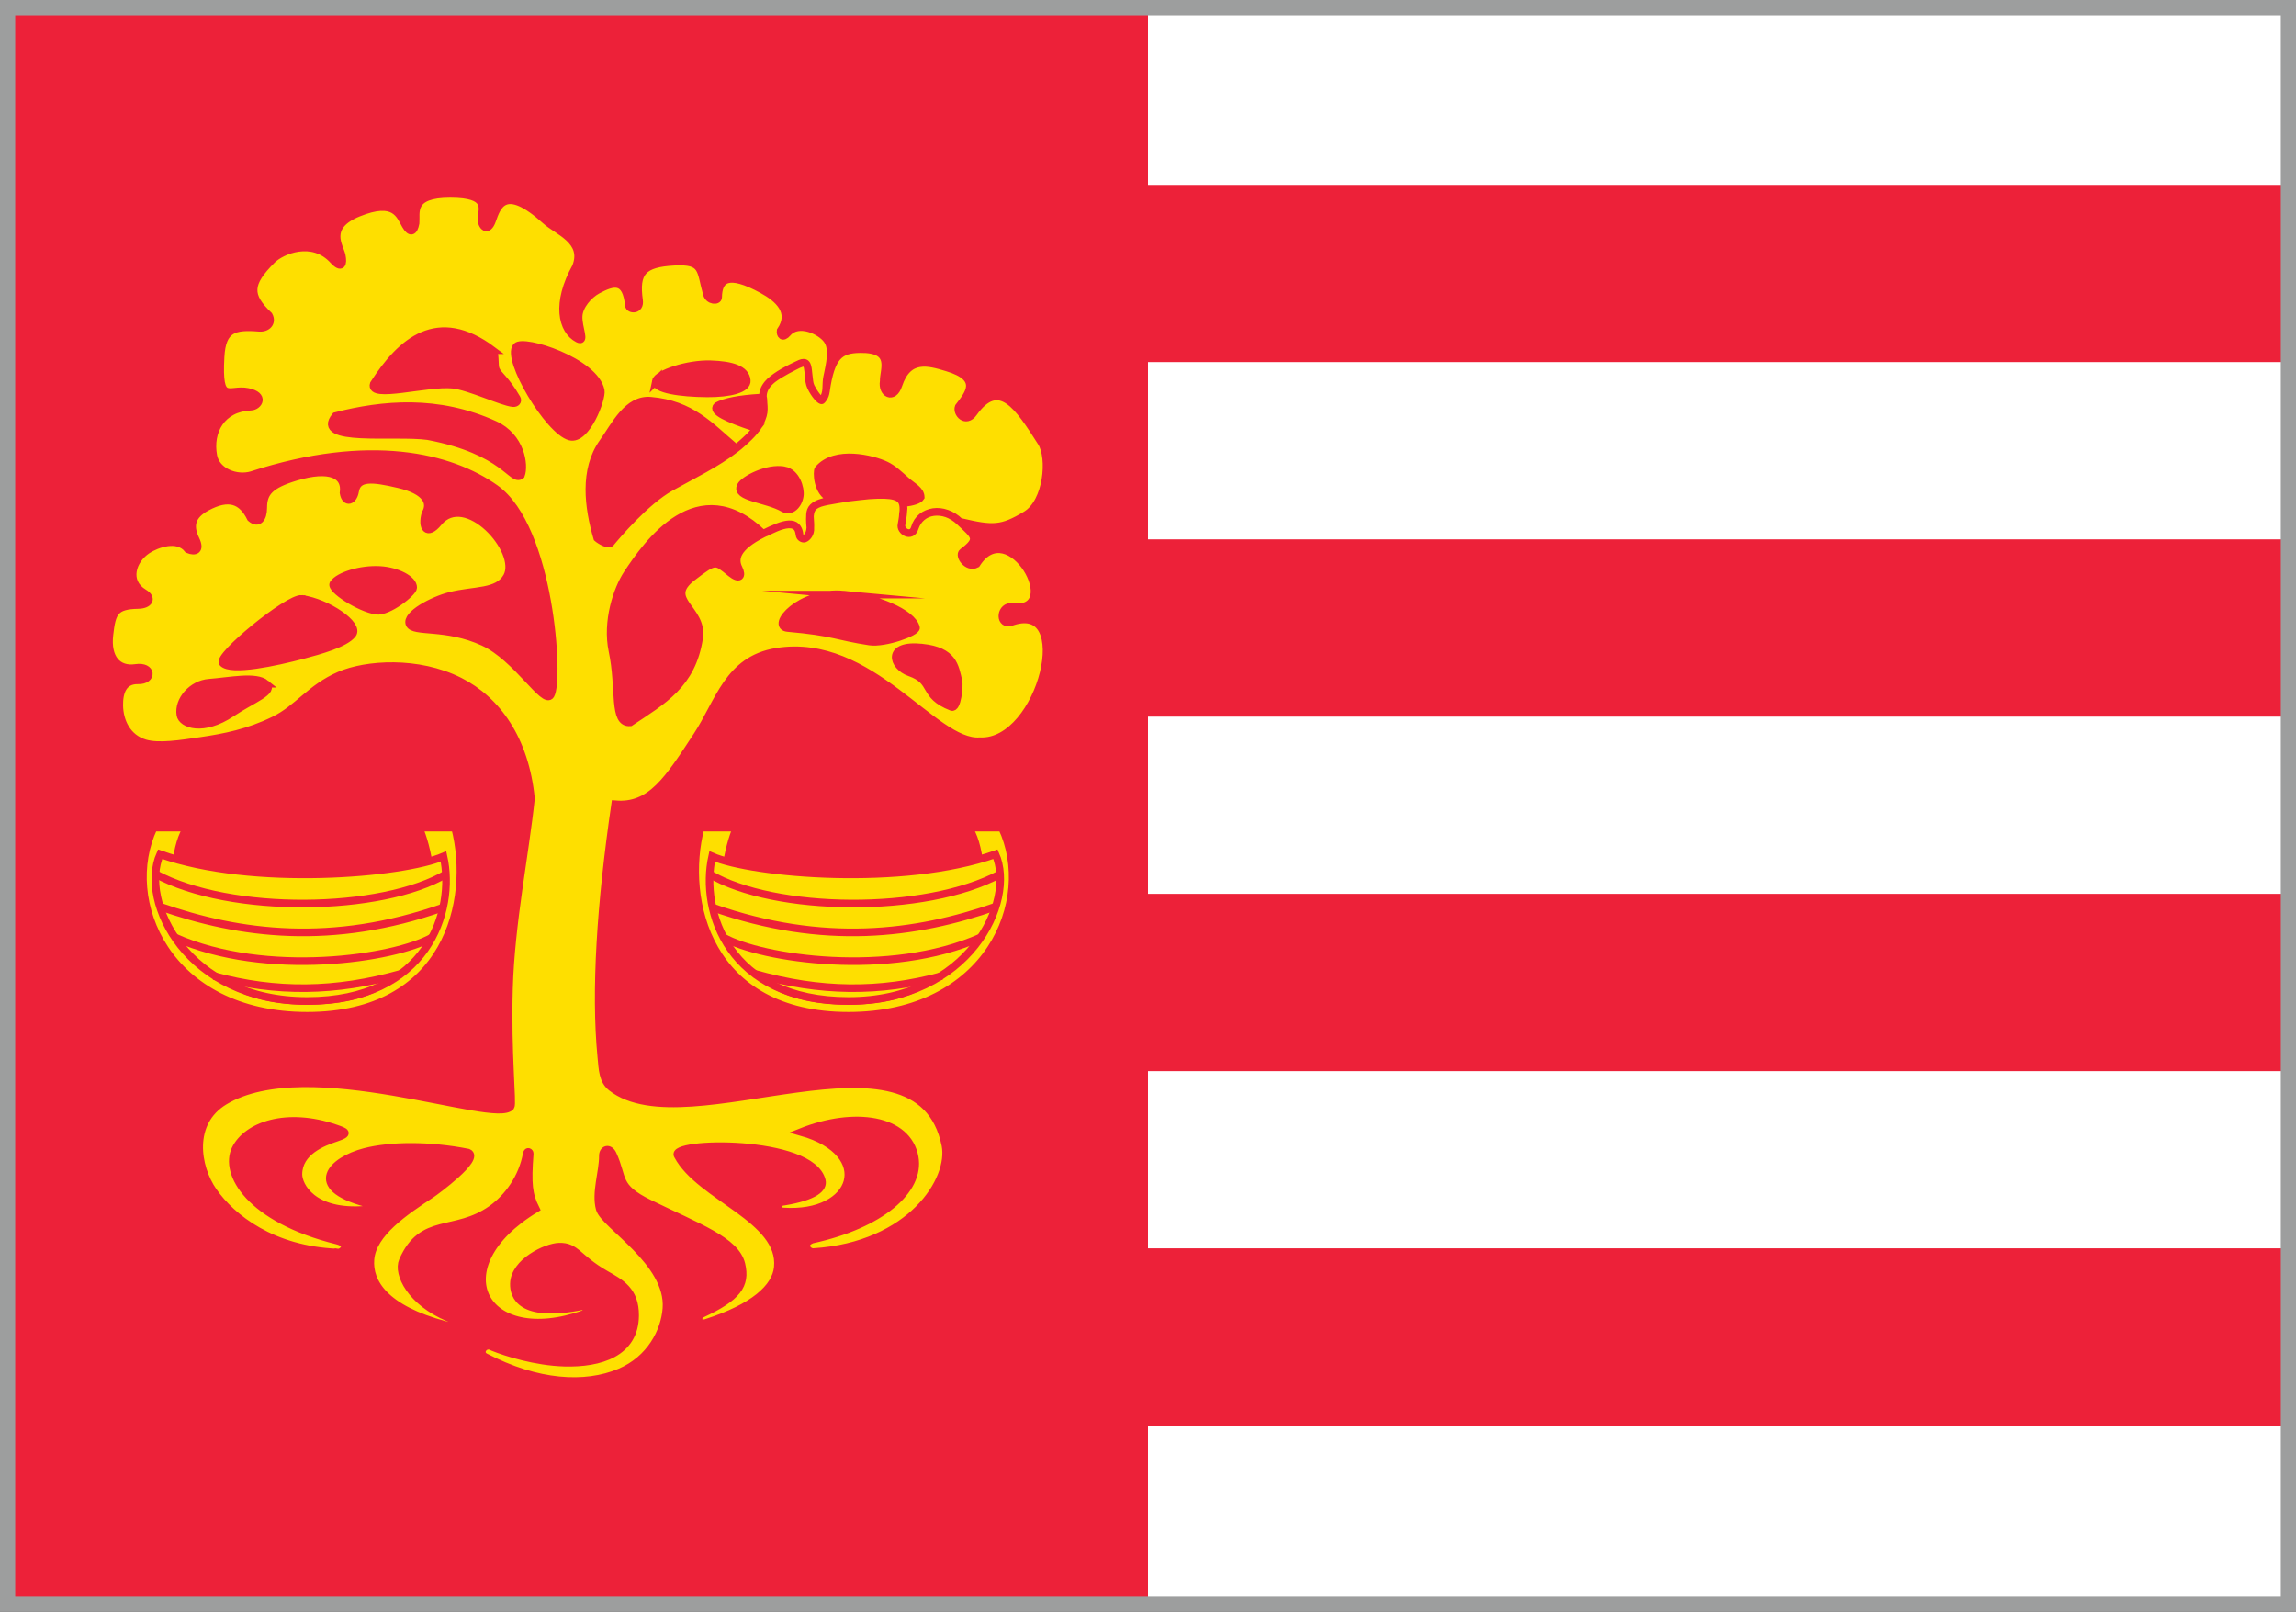 <?xml version="1.0" encoding="UTF-8"?>
<!DOCTYPE svg PUBLIC "-//W3C//DTD SVG 1.1//EN" "http://www.w3.org/Graphics/SVG/1.1/DTD/svg11.dtd">
<!-- Creator: CorelDRAW 2021.5 -->
<svg xmlns="http://www.w3.org/2000/svg" xml:space="preserve" width="151mm" height="106mm" version="1.1" style="shape-rendering:geometricPrecision; text-rendering:geometricPrecision; image-rendering:optimizeQuality; fill-rule:evenodd; clip-rule:evenodd"
viewBox="0 0 13644.08 9577.96"
 xmlns:xlink="http://www.w3.org/1999/xlink"
 xmlns:xodm="http://www.corel.com/coreldraw/odm/2003">
 <rect x="0" y="0" width="13644.08" height="9577.96" fill="#333333" stroke="none"/>
 <defs>
  <style type="text/css">
   <![CDATA[
    .str1 {stroke:#9D9E9E;stroke-width:90.36;stroke-miterlimit:22.926}
    .str0 {stroke:#ED2139;stroke-width:45.18;stroke-miterlimit:22.926}
    .fil3 {fill:none}
    .fil1 {fill:#ED2139}
    .fil2 {fill:#FEDF00}
    .fil0 {fill:white}
   ]]>
  </style>
 </defs>
 <g id="Layer_x0020_1">
  <g id="_2258229439312">
   <rect class="fil0" x="6822.04" y="45.18" width="6776.86" height="9487.6"/>
   <polygon class="fil1" points="45.18,45.18 6822.04,45.18 6822.04,1098.37 13598.9,1098.37 13598.9,2151.54 6822.04,2151.54 6822.04,3204.71 13598.9,3204.72 13598.9,4257.89 6822.04,4257.89 6822.04,5311.06 13598.9,5311.06 13598.9,6364.24 6822.04,6364.24 6822.04,7417.43 13598.9,7417.43 13598.9,8470.6 6822.04,8470.6 6822.04,9532.8 45.18,9532.78 "/>
   <path class="fil2 str0" d="M913.28 4917.78c63.19,0 136.4,0 199.59,0 -120.97,157.78 -192.23,1029.91 712.09,1029.91 904.31,0 760.37,-813.31 664.45,-1029.91 71.54,0 143.06,0 214.59,0 112.3,432.7 -44.75,1117.59 -878.43,1117.59 -833.67,0 -1116.92,-685.87 -912.29,-1117.59z"/>
   <path class="fil2 str0" d="M951.72 5075.56c550.22,194.6 1442.36,117.51 1683.73,13.15 72.41,326.26 -98.43,858.44 -810.5,858.71 -712.08,0.27 -998.46,-589.26 -873.23,-871.86z"/>
   <path class="fil3 str0" d="M923.31 5193.07c446.03,241.2 1345.41,227 1728.56,0"/>
   <path class="fil3 str0" d="M949.94 5386.66c475.57,166.67 1023.86,237.21 1683.23,5.52"/>
   <path class="fil3 str0" d="M1039.33 5569.8c543.03,241.55 1306.63,126.47 1528.46,0"/>
   <path class="fil3 str0" d="M1270.65 5799.12c370.83,100.3 720.61,97.01 1112.8,-13.52"/>
   <path class="fil2 str0" d="M5954.01 4917.78c-63.19,0 -136.4,0 -199.59,0 120.96,157.78 192.23,1029.91 -712.09,1029.91 -904.31,0 -760.37,-813.31 -664.46,-1029.91 -71.53,0 -143.05,0 -214.58,0 -112.31,432.7 44.75,1117.59 878.43,1117.59 833.66,0 1116.92,-685.87 912.29,-1117.59z"/>
   <path class="fil2 str0" d="M5915.57 5075.56c-550.22,194.6 -1442.36,117.51 -1683.73,13.15 -72.41,326.26 98.43,858.44 810.5,858.71 712.08,0.27 998.46,-589.26 873.23,-871.86z"/>
   <path class="fil3 str0" d="M5943.98 5193.07c-446.03,241.2 -1345.41,227 -1728.56,0"/>
   <path class="fil3 str0" d="M5917.36 5386.66c-475.58,166.67 -1023.86,237.21 -1683.23,5.52"/>
   <path class="fil3 str0" d="M5827.96 5569.8c-543.04,241.55 -1306.63,126.47 -1528.46,0"/>
   <path class="fil3 str0" d="M5596.64 5799.12c-370.83,100.3 -720.61,97.01 -1112.8,-13.52"/>
   <path class="fil2 str0" d="M2005.22 7442.18c30.68,5.02 81.49,-50.21 -1.83,-70.87 -520.28,-129 -674.44,-400.01 -603.91,-544.23 67.53,-138.08 302.62,-224.3 597.01,-122.23 58.63,20.33 81.02,29.25 2.01,55.59 -80.55,26.87 -224.15,81.51 -225.15,216.84 -0.5,67.25 82.95,236.97 400.58,210.6 15.37,3.67 45.87,-27.36 0.33,-39.59 -357.95,-96.1 -202.55,-253.25 -6.66,-303.91 150.36,-38.87 382.13,-42.03 614.19,4.11 77.94,31.96 -195.91,231.82 -216.65,245.52 -157.91,104.27 -351.51,232.17 -363.79,389.26 -10.7,136.82 85.16,293.91 446.49,390.23 48.97,16.83 64.24,-24.18 17.26,-43.75 -224.71,-93.66 -304.95,-262.71 -271.92,-338.41 115.88,-265.62 309.29,-152.63 527.37,-306.5 98.21,-69.28 184.54,-188.54 209.84,-330.11 4.61,-19.05 18.05,-8.11 17.51,-0.71 -13.55,182.19 -6.56,243.22 35.63,328.04 -572.18,345.66 -313.16,840.33 289.96,623.9 20.52,-17.38 8.84,-49.51 -12.32,-45.26 -369.04,74.09 -408.95,-61.99 -407.35,-132.97 2.91,-129.5 191.52,-217.97 267.98,-220.38 103.67,-3.26 109.27,68.56 276.73,164.11 87.6,49.98 177.26,95.59 175.7,245.94 -2.3,222.07 -207.72,285.5 -420.95,279.27 -171.5,-5.01 -345.6,-60.31 -424.27,-92.17 -48.75,-31.57 -91.97,34.22 -45.83,58.28 307.93,160.65 593.54,178.57 800.25,91.25 181.51,-76.7 266.65,-242.67 276.77,-379.72 20.34,-275.5 -369.85,-494.8 -396.4,-591.76 -26.55,-96.96 19.45,-219.09 18.79,-315.03 -0.27,-39.23 38.82,-52.71 59.15,-8.67 65.46,141.79 17.22,193.8 215.57,291.13 288.15,141.41 515.1,220.27 548.68,362.49 28.96,122.65 -22.8,195.77 -236.37,295.18 -28.08,10.98 -27.4,69.61 27.04,52.12 280.78,-90.26 413.29,-208.24 425.38,-329.38 28.78,-288.31 -462.17,-416.63 -594.27,-663.96 -58.66,-84.3 796.45,-101.69 856.12,149.21 10.26,43.2 -38.66,93.7 -226.54,124.63 -38.76,0.77 -45.6,54.87 -4.41,57.78 431.47,30.61 553.16,-345.56 108.51,-472.12 314.51,-125.22 632.34,-80.13 673.93,150.05 35.37,195.77 -201.57,400.5 -610.23,489.53 -66.1,26.32 -22.22,75.98 8.41,74.02 580.28,-37.1 825.99,-430.66 784.44,-635.47 -159.76,-787.38 -1535.13,8.46 -1983.98,-342.68 -53.3,-41.7 -53.56,-108.19 -60.89,-183.55 -37.91,-389.83 -3.64,-912.05 82.37,-1499.1 212.51,18.41 315.55,-146.44 486.54,-407.2 131.43,-200.43 184.43,-451.74 471.96,-498.69 561.41,-91.67 934.86,552.87 1208.96,531.27 368.09,18.44 582.42,-861.66 176.9,-704.66 -65.94,7.54 -53.29,-102.27 15.88,-93.2 320.09,41.94 -18.35,-562.88 -213.12,-255.14 -54.73,28.72 -107.82,-50.88 -82.21,-70.16 105.93,-79.71 73.24,-95.11 -17.03,-181.15 -98.34,-93.72 -231.29,-71.14 -266.93,35.62 -16.98,60.2 -86.75,24.17 -79.16,-18.9 15.23,-86.35 20.11,-135.53 -19.79,-158.89 19.63,10.77 28.45,32.17 27.16,29.1 -5.77,-12.64 -15.7,-22.43 -28.61,-29.89 -5.41,-2.86 -11.84,-5.55 -19.43,-7.94l-0.31 -0.1 -1.12 -0.33c-31.68,-8.95 -80.15,-9.89 -152,-4.97 -29.55,2.69 -79.32,8.44 -123.77,13.76 -203.41,35.01 -238.52,24.53 -223.98,178.17 3.42,36.18 -19.84,59.78 -34.81,64.7 -9.32,3.05 -28,-5.65 -29.47,-22.8 -11.11,-129.75 -187.6,-13.92 -216.6,-6.16 -387.86,-375.19 -690.84,62.9 -807.38,238.96 -58.91,89.02 -124.87,281.96 -87.4,458.32 47.57,223.95 0.28,431.79 105.28,423.67 194.75,-130.26 366.79,-223.83 409.6,-500.96 27.19,-176.03 -215.85,-226.61 -39.16,-362.35 138.45,-106.37 136.16,-97.36 226.38,-24.52 53.14,42.89 71.37,19.01 47.72,-28.11 -27.04,-53.85 -17.3,-123.48 144.96,-205.01 130.49,-65.58 205.94,-85.78 216.6,6.16 4.25,25.15 32.82,32.64 50.43,4.89 6.63,-10.45 12.6,-24.96 13.84,-46.79 4.51,-79.03 -41.1,-139.12 133.93,-163.16 3.33,-0.45 -0.61,-3.9 0.06,-0.22 0.23,1.28 -10.08,-9.05 -13.94,-10.75 -83.07,-36.68 -81.56,-162.46 -72.68,-172.93 100.08,-117.93 323.61,-61.01 401,-24.43 44.69,21.12 83.02,58.95 122.98,93.95 39.53,34.62 83.55,54.19 84.76,96.25 -10.75,17.29 -47.28,28.02 -97.13,34.59l-8.48 1.08c0.98,13.63 5.86,26.78 2.3,44.36 -4.54,22.45 -1.86,50.17 -10.97,82.37 -10.85,38.41 60.59,83.27 79.16,18.9 31.11,-107.75 174.33,-127.57 266.93,-35.62 1.85,1.83 5.06,1.2 7.55,1.78 189.68,44.52 242.36,44.45 386.07,-42.26 126.72,-76.45 150.74,-338.19 91.35,-431.23 -136.81,-214.34 -249.99,-389.67 -403.49,-174.75 -46.07,64.51 -101.87,1.83 -88.14,-35.43 57.46,-75.64 142.63,-170.78 -68.53,-234.33 -110.04,-33.13 -231.69,-69.26 -289.12,104.11 -29.84,90.07 -99.72,49.15 -87.59,-22.34 -1.98,-67.69 67.34,-194.66 -142.37,-191.06 -117.2,2.01 -170.76,38.95 -200.93,250.73 -1.4,9.85 -4.73,22.91 -10.26,33.18 -2.79,5.22 -5.54,9.22 -8.72,13.27 -1.01,1.28 -2.06,2.64 -3.2,3.99 -0.62,0.74 -1.41,1.47 -1.99,2.29 -2.31,3.23 -11.54,-2.91 -22,-14.05 -5.22,-5.57 -10.54,-12.64 -15.93,-19.91 -11.88,-16.02 -22.07,-35.66 -27.69,-46.05 -5.1,-11.51 -7.27,-21.85 -8.8,-33.34 -12.58,-93.76 -3.25,-128.24 -67.05,-98.58 -187,86.92 -210.15,139.89 -208.77,195.85l0.39 0c1.54,0.02 2.87,16.18 3.4,35.06 2.22,22.15 3.4,48.63 -3.32,70.45 -7.41,24.08 -16.56,44.94 -29.99,65.8l-1.36 2.47 -5.35 9.6c-0.8,1.44 -1.9,2.19 -3.19,2.4 -15.06,20.2 -35.06,42.18 -61.52,66.4 -19.04,17.43 -37.79,34.24 -57.87,49.88 -119.45,92.92 -256.73,157.21 -389.44,231.5 -149.72,83.82 -321.02,287.03 -356.6,330.27 -13.21,16.04 -65.06,-15.13 -79.78,-28.41 -53.52,-183.6 -82.13,-405.65 33.67,-568.18 72.39,-101.6 146.41,-259.84 283.69,-248.03 242.11,20.84 350.6,149.25 502.53,277.84 1.97,1.66 4.1,3.18 5.94,5.01 0.03,0.03 15.78,-12.47 15.78,-12.47 49.31,-42.28 81.36,-73.78 103.51,-103.79 -5.83,0.85 -15.61,-8.7 -22.52,-11.01 -140.79,-47.38 -245.25,-91.73 -210.17,-124.46 44.66,-24.28 131.42,-42.19 255.56,-49.41 5.48,-0.31 11.01,-0.93 16.62,-0.91 -1.86,-30.97 9.5,-71.99 59.55,-109.91 49.83,-37.76 124.78,-73.32 149.26,-85.94 37.53,-19.35 48.73,-10.14 55.21,10.16 9.7,30.41 3.95,87.16 20.64,121.77 24.29,50.33 52.44,77.46 62.1,80.51 1.43,0.45 2.46,0.69 3.52,-0.51 23.79,-26.69 25.82,-48.1 27.31,-103.8 0.59,-22.18 6.24,-43.81 9.94,-61.43 18.42,-87.68 25.76,-149.41 -6.42,-194.18 -37.35,-51.97 -169.61,-116.15 -234.99,-39.89 -29.13,33.97 -44.09,9.88 -41.1,-13.08 76.42,-112.02 -12.12,-191.9 -108.7,-244.53 -206.07,-112.29 -260.56,-63.55 -262.37,45.89 -0.4,24.05 -55.49,21.32 -66.87,-19.08 -40.5,-143.71 -17.63,-202.35 -193.93,-192.82 -187.33,10.12 -232.71,61.92 -209.13,230.02 8.58,61.24 -58.14,56.75 -60.71,29.69 -15.51,-162.45 -92.33,-141.19 -184.48,-92.22 -55.74,29.63 -111.07,95.95 -113.9,155.35 -3.34,70.03 44.19,160.36 -4.82,134.83 -95.03,-49.5 -132,-210.67 -11.36,-427.43 61.12,-154.77 -107.84,-209.8 -179.45,-274.59 -246.06,-222.58 -288.09,-85.86 -318.72,0 -25.78,72.27 -64.43,34.14 -62.67,-10.66 2.37,-60.23 50.74,-147.59 -185.46,-148.02 -242.73,-0.43 -200.83,111.28 -206.56,173.65 -10.54,55.99 -32.28,58.94 -59.06,13.09 -34.85,-59.67 -61.81,-162.74 -280.71,-74 -201.85,81.83 -110.27,199.93 -99.19,252.92 11.13,53.18 -2.08,79.27 -47.99,30.63 -125.25,-139.61 -310.3,-59.97 -366.3,-4.05 -141.39,141.21 -143.32,211.75 -18.61,330.18 22.96,42.39 -9.39,77.14 -57.4,73.25 -149.41,-12.11 -220.4,5.2 -229.47,173.46 -15.67,290.73 50.72,184.64 161.46,207.42 105.81,21.75 63.52,85.82 19.77,87.59 -177.07,7.18 -251.01,148.29 -224.4,291.81 18.1,97.59 139.33,141.16 227.68,115.03 702.77,-227.84 1182.8,-109.32 1448.35,79.79 326.99,232.86 383.05,1139.63 328.51,1227.12 -37.92,60.87 -200.5,-222.58 -399.36,-314.32 -222.99,-102.86 -416.36,-52.99 -439.52,-108.16 -23.16,-55.18 136.18,-140.23 240.05,-166.67 145.55,-37.07 285.07,-16 339.39,-115.26 82.97,-152.81 -246.6,-517.08 -407.75,-320.56 -66.62,81.23 -100.73,30.72 -77,-53.29 37.69,-63.87 6.47,-135.23 -157.71,-174.05 -160.13,-37.85 -245.82,-44.57 -260.03,40.67 -9.98,59.85 -57.25,75.82 -68.68,10.55 15.8,-109.06 -82.48,-155.79 -283.44,-95.1 -154.37,46.62 -193.7,92.63 -193.68,183.38 0.02,63.54 -28.91,100.64 -74.21,61.68 -52.11,-105.95 -129.77,-136.97 -262.25,-65.27 -88.03,47.65 -105.76,107.98 -65.45,191.2 31.92,65.93 -3,77.26 -45.27,59.81 -61.8,-80.16 -189.06,-30.94 -241.07,3.13 -90.8,59.46 -132.11,188.97 -20.84,255.42 53.5,31.94 30.86,70.52 -33.75,71.79 -140.05,2.75 -155.99,43.58 -171.26,176.51 -16.07,139.81 49.63,213.15 156.01,197.43 99.63,-14.73 103.85,75.54 14.33,73.63 -90.57,-1.93 -112.97,72.13 -111.85,149.05 1.34,92.4 44.8,193.02 153.18,225.04 81.9,24.2 211.49,3.33 329.14,-13.86 144.73,-21.14 283.24,-48.53 435.72,-122.46 145.3,-70.46 216.09,-191.78 391.24,-267.41 157.42,-67.96 465.71,-89.72 713.4,35.35 220.55,111.37 388.98,343.42 423.72,696.8 -34.81,331.96 -119.33,738.7 -130.54,1128.16 -11.17,387.69 23.32,685.35 9.98,702.05 -88.75,111.01 -1204.24,-332.51 -1700.86,-32.38 -209.44,126.58 -167.6,390.06 -66.93,535.11 111.2,160.24 352.69,349.04 738.26,364.57zm3476.73 -3593.99c183.51,20.37 192.91,110.01 214.02,199.69 6.05,25.74 -5.99,166.23 -41.48,152.41 -178.39,-69.5 -97.27,-152.41 -249.17,-204.99 -102.37,-35.43 -142.72,-171.46 76.63,-147.11zm-467.6 -315.18c183.85,17.17 407.99,107.04 429.1,196.74 6.06,25.74 -184.38,95.87 -276.11,82.04 -189.31,-28.56 -212.13,-56.37 -486.25,-80.34 -107.93,-9.42 72.35,-222.81 333.26,-198.44zm-354.41 -738.53c72.12,13.61 98.75,107.4 93.02,150.31 -7.34,54.94 -52.12,101.55 -97.78,75.31 -100.35,-57.68 -288.09,-63.73 -253.12,-133.21 19.19,-38.12 158.87,-111.08 257.87,-92.41zm-762.55 -529.99c9,-43.58 187.68,-104.53 325.22,-100.21 125.05,3.92 208.85,29.26 215.08,96.15 4.8,51.53 -100.79,77.87 -234.79,76.92 -157.27,-1.09 -315.73,-23.32 -305.51,-72.86zm-828.6 -205.32c41.11,-47.52 466.84,87.76 501.2,261.52 9.27,46.87 -85.05,299.2 -183.3,273.3 -126.66,-33.4 -381.36,-461.47 -317.9,-534.82zm-142.06 21.74c19.5,14.65 9.32,88.94 19.54,113.41 16.63,39.77 54.98,53.35 124.96,173.16 9.08,15.57 -3.34,29.62 -22.86,27.76 -66.14,-6.31 -258.58,-99.43 -358.42,-109.63 -151.54,-15.49 -497.38,86.76 -469.26,-3.68 163.3,-254.71 380.22,-445.73 706.04,-201.02zm-933.17 391.32c280.45,-71.36 607.33,-102.91 946.03,51.32 155.87,70.97 179.52,240.37 156.43,300.19 -54.63,42.35 -92.17,-144.57 -552.52,-232.2 -196.35,-27.55 -681.1,40.22 -549.94,-119.31zm-12.2 995.6c32.39,-46.98 161.31,-87.46 274.92,-81.26 103.79,5.66 200.38,55.98 199.22,105.25 -0.67,28.76 -148.68,147.72 -220.11,136.87 -99.09,-15.05 -276.09,-128.89 -254.03,-160.86zm-188.37 90.44c155.26,22.26 344.8,153.9 302.01,209.74 -42.79,55.86 -193.27,97.39 -298.81,125.17 -157.41,41.45 -422.47,98.79 -472.46,45.92 -36.62,-38.73 385.76,-386.69 469.27,-380.83zm-212.48 504.31c55.62,45.18 -75.81,88.67 -204.09,174.3 -169.38,113.07 -295.17,66.99 -304.44,11 -14.52,-87.75 69.54,-183.43 170.7,-191.27 127.82,-9.91 277.39,-43.1 337.83,5.97z"/>
   <rect class="fil3 str1" x="45.18" y="45.18" width="13553.72" height="9487.6"/>
  </g>
 </g>
</svg>
